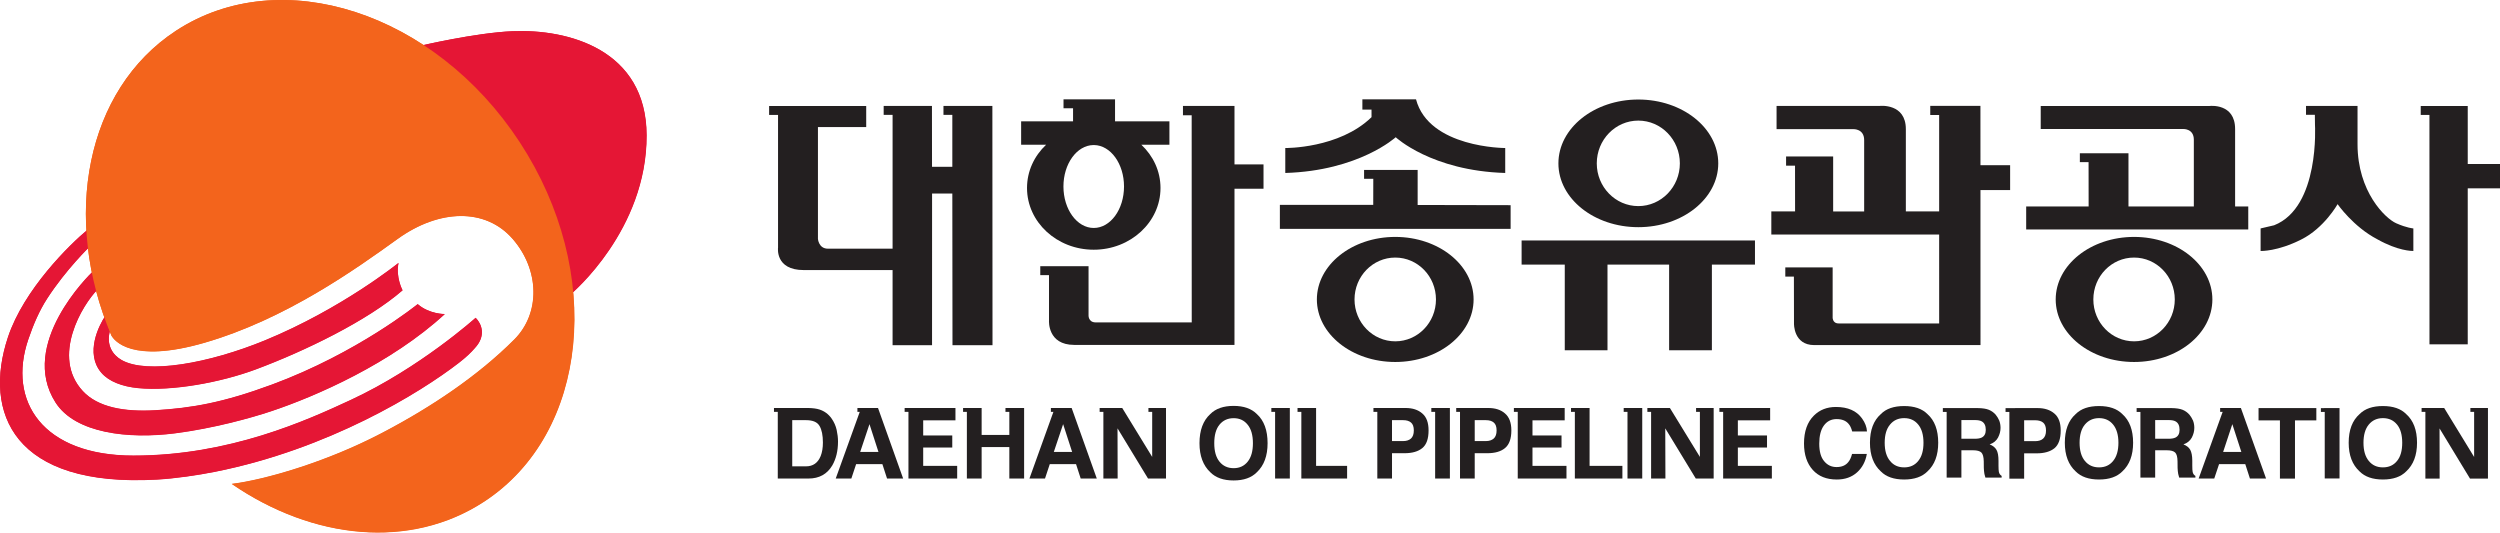 
<svg xmlns="http://www.w3.org/2000/svg" version="1.1" id="svg2" xml:space="preserve" width="1408.264" height="300" viewBox="0 0 1408.264 300"><defs id="defs6"><clipPath clipPathUnits="userSpaceOnUse" id="clipPath20"><path d="M 0,2 V 5953 H 8419 V 2 Z" id="path18"></path></clipPath><clipPath clipPathUnits="userSpaceOnUse" id="clipPath440"><path d="m 7853.31,5131.76 c 0,-61.23 -49.63,-110.87 -110.86,-110.87 H 681.238 c -61.226,0 -110.863,49.64 -110.863,110.87 0,61.23 49.637,110.86 110.863,110.86 H 7742.45 c 61.23,0 110.86,-49.63 110.86,-110.86" id="path438"></path></clipPath><clipPath clipPathUnits="userSpaceOnUse" id="clipPath450"><path d="M 0,2 H 8419 V 5953 H 0 Z" id="path448"></path></clipPath></defs><g id="g10" transform="matrix(1.333,0,0,-1.333,143.235,502.043)"><g id="g1308"><g id="g1169" transform="matrix(1.003,0,0,1.003,0.293,-1.027)"><path d="m -64.722,219.515 c 3.132,-3.636 8.666,-5.8 15.525,-6.466 14.112,-1.362 34.583,2.314 49.568,7.896 20.404,7.618 46.901,20.396 61.779,33.297 0,0 -2.965,5.534 -1.695,11.536 0,0 -23.857,-19.304 -56.237,-32.622 -23.75,-9.757 -49.703,-14.33 -60.381,-8.316 -3.819,2.152 -6.518,6.288 -4.994,12.171 -1.032,2.441 -1.04,3.942 -1.905,6.399 -2.533,-3.652 -8.753,-15.66 -1.659,-23.893 z m 157.291,10.361 c 4.891,5.22 2.91,10.245 0.381,12.774 0,0 -23.377,-21.035 -52.569,-34.587 -18.463,-8.574 -51.021,-23.46 -91.606,-23.46 -38.116,0 -53.224,22.849 -44.257,49.036 2.175,6.375 4.648,12.072 7.911,17.113 7.991,12.353 18.018,21.995 18.018,21.995 l -0.365,5.724 c 0,0 0.119,1.882 -0.492,1.393 -7.709,-6.351 -26.977,-25.298 -33.666,-45.38 -10.627,-31.927 2.394,-63.343 62.767,-59.961 7.701,0.429 17.188,1.826 24.488,3.279 47.837,9.527 86.422,33.313 102.653,45.865 2.997,2.314 5.184,4.367 6.736,6.208 z M -84.058,207.031 c 8.344,-13.127 30.959,-15.521 50.378,-13.02 16.224,2.092 31.852,6.423 40.486,9.301 18.998,6.328 50.572,20.197 73.14,40.918 0,0 -6.498,-0.091 -11.413,4.18 0,0 -25.278,-20.547 -61.378,-33.888 -20.658,-7.641 -33.853,-9.888 -49.12,-10.813 -13.096,-0.774 -24.266,1.262 -30.57,8.074 -13.405,14.485 -0.278,36.322 6.339,42.947 -0.655,2.457 -1.334,5.22 -1.85,7.689 -2.06,-1.882 -31.57,-30.931 -16.013,-55.388" style="fill:#e51635;fill-opacity:1;fill-rule:nonzero;stroke:none;stroke-width:0.397" id="path44"></path><path d="m 164.95,319.541 c -0.111,36.119 -32.975,44.856 -56.523,43.84 -15.775,-0.691 -38.914,-6.165 -39.077,-6.197 15.327,-10.023 29.887,-24.016 41.085,-41.113 13.195,-20.154 20.654,-42.371 22.583,-63.462 0.576,0.484 32.05,27.069 31.931,66.931" style="fill:#e51635;fill-opacity:1;fill-rule:nonzero;stroke:none;stroke-width:0.397" id="path46"></path><path d="m 111.46,316.687 c -35.853,54.772 -100.665,75.756 -144.755,46.889 -38.06,-24.929 -48.211,-78.852 -27.212,-128.368 1.187,-2.116 8.515,-11.925 39.172,-3.072 34.186,9.888 63.823,31.106 81.384,43.753 17.569,12.643 37.088,13.108 48.5,0 11.413,-13.112 11.698,-31.364 0.675,-42.387 C 93.76,218.034 73.868,204.732 52.889,193.82 29.476,181.649 3.793,174.341 -9.779,172.682 24.486,149.146 65.496,144.931 96.562,165.267 c 44.086,28.871 50.763,96.659 14.898,151.42" style="fill:#f3641c;fill-opacity:1;fill-rule:nonzero;stroke:none;stroke-width:0.397" id="path48"></path><path d="m -64.706,219.444 c 3.132,-3.636 8.674,-5.804 15.525,-6.47 14.116,-1.358 34.599,2.322 49.584,7.903 20.408,7.614 46.913,20.396 61.802,33.313 0,0 -2.973,5.53 -1.699,11.532 0,0 -23.865,-19.316 -56.257,-32.626 -23.75,-9.761 -49.711,-14.338 -60.397,-8.324 -3.823,2.152 -6.522,6.296 -4.998,12.179 -1.028,2.441 -1.04,3.938 -1.905,6.399 -2.529,-3.652 -8.757,-15.664 -1.655,-23.905 z M 92.628,229.808 c 4.895,5.224 2.91,10.253 0.385,12.782 0,0 -23.389,-21.051 -52.585,-34.603 -18.47,-8.57 -51.037,-23.464 -91.638,-23.464 -38.128,0 -53.24,22.857 -44.269,49.056 2.179,6.371 4.652,12.072 7.911,17.109 7.991,12.365 18.026,22.003 18.026,22.003 l -0.361,5.732 c 0,0 0.111,1.882 -0.5,1.385 -7.705,-6.339 -26.981,-25.298 -33.666,-45.384 -10.638,-31.951 2.386,-63.374 62.775,-59.984 7.705,0.429 17.2,1.83 24.496,3.291 47.861,9.527 86.45,33.313 102.689,45.865 3.001,2.318 5.18,4.382 6.736,6.212 z M -84.05,206.967 c 8.348,-13.139 30.963,-15.533 50.39,-13.036 16.232,2.1 31.856,6.427 40.502,9.305 19.002,6.343 50.592,20.205 73.159,40.934 0,0 -6.502,-0.091 -11.409,4.188 0,0 -25.29,-20.566 -61.409,-33.908 -20.658,-7.641 -33.857,-9.892 -49.124,-10.809 -13.1,-0.778 -24.282,1.246 -30.582,8.074 -13.405,14.481 -0.274,36.334 6.339,42.955 -0.659,2.465 -1.33,5.224 -1.854,7.693 -2.052,-1.878 -31.574,-30.939 -16.013,-55.396" style="fill:#e51635;fill-opacity:1;fill-rule:nonzero;stroke:none;stroke-width:0.397" id="path342"></path><path d="m 165.038,319.505 c -0.119,36.123 -32.987,44.864 -56.547,43.852 -15.779,-0.687 -38.922,-6.161 -39.085,-6.197 15.331,-10.023 29.895,-24.024 41.093,-41.129 13.203,-20.158 20.666,-42.383 22.591,-63.486 0.576,0.48 32.066,27.092 31.947,66.959" style="fill:#e51635;fill-opacity:1;fill-rule:nonzero;stroke:none;stroke-width:0.397" id="path344"></path><path d="m 111.528,316.651 c -35.873,54.788 -100.696,75.779 -144.806,46.901 -38.06,-24.933 -48.215,-78.872 -27.208,-128.412 1.183,-2.112 8.511,-11.925 39.176,-3.061 34.194,9.888 63.847,31.098 81.416,43.745 17.573,12.663 37.092,13.131 48.504,0 11.42,-13.108 11.706,-31.36 0.679,-42.383 C 93.819,217.967 73.924,204.657 52.94,193.748 29.516,181.566 3.829,174.266 -9.755,172.595 c 34.285,-23.532 75.307,-27.763 106.381,-7.411 44.098,28.883 50.771,96.695 14.902,151.467" style="fill:#f3641c;fill-opacity:1;fill-rule:nonzero;stroke:none;stroke-width:0.397" id="path346"></path></g><g id="g1256" transform="matrix(1.003,0,0,1.003,0.293,-1.027)"><g id="g1212"><path d="m 310.741,231.09 -0.056,100.804 h -20.606 v -3.763 h 3.731 v -21.892 h -8.554 l -0.028,25.655 h -20.344 v -3.763 h 3.759 l -0.004,-56.38 h -27.244 c -3.918,0 -4.204,4.124 -4.204,4.124 v 47.099 h 20.336 v 8.884 h -40.906 v -3.755 h 3.759 v -55.912 c 0,0 -1.31,-9.452 10.809,-9.452 h 37.449 v -31.657 h 16.629 l 0.013,63.914 h 8.531 l 0.067,-63.914 16.863,0.009" style="fill:#231f20;fill-opacity:1;fill-rule:nonzero;stroke:none;stroke-width:0.397" id="path348"></path><path d="m 385.278,325.408 h -22.912 v 9.269 h -21.706 v -3.767 l 4.017,-0.009 v -5.494 h -21.876 v -9.856 h 10.535 c -4.994,-4.696 -8.054,-11.115 -8.054,-18.232 0,-14.354 12.576,-26.005 28.113,-26.005 15.525,0 28.125,11.651 28.125,26.005 0,7.117 -3.084,13.536 -8.078,18.232 h 11.837 z m -31.884,-44.932 c -7.042,0 -12.77,7.82 -12.77,17.474 0,9.563 5.629,17.343 12.607,17.462 h 0.326 c 6.963,-0.119 12.592,-7.899 12.592,-17.462 0,-9.654 -5.712,-17.474 -12.754,-17.474" style="fill:#231f20;fill-opacity:1;fill-rule:nonzero;stroke:none;stroke-width:0.397" id="path350"></path><path d="m 489.174,334.673 h -22.599 v -4.327 h 3.85 c 0.004,-1.131 0.009,-2.279 0.009,-3.184 C 456.759,313.864 434.093,314.158 434.093,314.158 v -10.511 c 31.07,0.925 46.527,15.057 46.527,15.057 0,0 15.061,-14.132 46.138,-15.057 v 10.511 c 0,0 -32.162,0 -37.584,20.515" style="fill:#231f20;fill-opacity:1;fill-rule:nonzero;stroke:none;stroke-width:0.397" id="path352"></path><path d="m 489.861,290.162 v 14.759 l -22.571,0.019 v -3.747 h 3.882 L 471.148,290.205 H 431.813 v -10.122 l 97.219,0.024 v 9.972 l -39.172,0.083" style="fill:#231f20;fill-opacity:1;fill-rule:nonzero;stroke:none;stroke-width:0.397" id="path354"></path><path d="m 739.484,306.913 h -12.496 l -0.015,25.008 h -21.142 v -3.843 h 3.751 v -40.633 h -14.032 v 34.67 c 0,10.96 -10.904,9.789 -10.904,9.789 h -43.566 v -9.789 h 32.38 c 0,0 4.525,0.199 4.525,-4.601 v -30.07 h -13.064 V 310.593 H 645.088 v -3.878 h 3.771 l 0.019,-19.268 h -10.007 v -9.733 h 70.71 l 0.004,-37.465 h -42.316 c -2.862,0 -2.56,2.842 -2.56,2.842 v 20.757 h -19.947 v -3.858 h 3.62 l 0.04,-19.741 c 0,0 -0.298,-9.122 8.554,-9.122 h 70.023 l -0.013,65.308 h 12.496 v 10.48" style="fill:#231f20;fill-opacity:1;fill-rule:nonzero;stroke:none;stroke-width:0.397" id="path356"></path><path d="m 480.429,232.718 c -9.479,0 -17.168,7.903 -17.168,17.637 0,9.757 7.689,17.653 17.168,17.653 9.467,0 17.149,-7.896 17.149,-17.653 0,-9.733 -7.681,-17.637 -17.149,-17.637 z m 0,43.991 c -18.244,0 -33.027,-11.798 -33.027,-26.354 0,-14.541 14.783,-26.342 33.027,-26.342 18.216,0 33.003,11.802 33.003,26.342 0,14.556 -14.787,26.354 -33.003,26.354" style="fill:#231f20;fill-opacity:1;fill-rule:nonzero;stroke:none;stroke-width:0.397" id="path358"></path><path d="m 791.704,232.718 c -9.495,0 -17.16,7.903 -17.16,17.637 0,9.757 7.665,17.653 17.16,17.653 9.467,0 17.153,-7.896 17.153,-17.653 0,-9.733 -7.685,-17.637 -17.153,-17.637 z m 0,43.991 c -18.248,0 -33.019,-11.798 -33.019,-26.354 0,-14.541 14.771,-26.342 33.019,-26.342 18.22,0 32.991,11.802 32.991,26.342 0,14.556 -14.771,26.354 -32.991,26.354" style="fill:#231f20;fill-opacity:1;fill-rule:nonzero;stroke:none;stroke-width:0.397" id="path360"></path><path d="m 582.836,289.689 c -9.666,0 -17.506,8.074 -17.506,17.998 0,9.956 7.84,18.026 17.506,18.026 9.654,0 17.498,-8.07 17.498,-18.026 0,-9.924 -7.844,-17.998 -17.498,-17.998 z m 0,44.904 c -18.613,0 -33.67,-12.036 -33.67,-26.906 0,-14.838 15.057,-26.878 33.67,-26.878 18.586,0 33.678,12.04 33.678,26.878 0,14.87 -15.092,26.906 -33.678,26.906" style="fill:#231f20;fill-opacity:1;fill-rule:nonzero;stroke:none;stroke-width:0.397" id="path362"></path><path d="M 631.984,275.212 H 533.661 V 265.042 h 18.185 v -36.099 h 18.002 v 36.099 h 25.965 v -36.099 h 18.018 v 36.099 h 18.153 v 10.17" style="fill:#231f20;fill-opacity:1;fill-rule:nonzero;stroke:none;stroke-width:0.397" id="path364"></path><path d="m 834.274,289.55 v 32.622 c 0,10.952 -10.658,9.706 -10.658,9.706 h -71.242 v -9.706 h 60.084 c 0,0 4.426,0.194 4.426,-4.501 v -28.121 h -27.537 v 22.404 h -20.483 v -3.751 h 3.672 l 0.024,-18.653 H 746.248 v -9.706 h 93.567 v 9.706 h -5.541" style="fill:#231f20;fill-opacity:1;fill-rule:nonzero;stroke:none;stroke-width:0.397" id="path366"></path><path d="m 902.126,282.469 c -4.553,2.013 -16.271,13.25 -16.271,33.265 0,11.079 0,16.172 0,16.172 h -21.71 v -3.739 h 3.731 c 0,-1.481 0.01,-3.08 0.048,-4.172 0,0 2.144,-34.734 -17.204,-42.379 l -5.704,-1.334 v -9.503 c 0.21,0 7.102,-0.21 17.085,4.819 9.729,4.831 15.354,14.914 15.354,14.914 0,0 6.566,-9.491 16.672,-14.767 8.801,-4.966 14.564,-4.954 15.247,-4.966 v 9.503 c 0,0 -2.671,0.167 -7.248,2.187" style="fill:#231f20;fill-opacity:1;fill-rule:nonzero;stroke:none;stroke-width:0.397" id="path368"></path><path d="m 932.287,307.418 v 24.445 h -19.808 v -3.759 h 3.668 l 0.015,-96.651 h 16.124 v 65.72 h 13.612 v 10.245 h -13.612" style="fill:#231f20;fill-opacity:1;fill-rule:nonzero;stroke:none;stroke-width:0.397" id="path370"></path><path d="m 412.692,307.251 v 24.627 h -21.71 v -3.93 h 3.672 l 0.024,-87.263 h -40.41 c -3.374,0 -3.065,3.211 -3.065,3.211 v 20.475 l -16.66,-0.015 h -3.68 v -3.751 h 3.68 v -8.034 -11.218 c 0,0 -0.659,-10.146 10.631,-10.146 h 67.511 l 0.009,65.808 h 12.226 v 10.238 h -12.226" style="fill:#231f20;fill-opacity:1;fill-rule:nonzero;stroke:none;stroke-width:0.397" id="path372"></path><path d="m 245.076,195.416 c -0.389,1.719 -1.107,3.323 -2.148,4.803 -1.294,1.83 -3.001,3.092 -5.101,3.771 -1.246,0.405 -2.775,0.591 -4.629,0.639 h -14.533 v -1.624 h 1.604 v -28.097 h 12.929 c 4.525,0 7.868,1.858 10.039,5.526 1.584,2.763 2.41,6.105 2.41,10.067 0,1.584 -0.206,3.207 -0.572,4.914 z m -6.732,-11.035 c -1.187,-2.898 -3.231,-4.339 -6.212,-4.339 h -5.772 v 19.463 h 5.772 c 2.874,0 4.767,-0.79 5.72,-2.429 0.961,-1.612 1.429,-3.978 1.429,-7.006 0,-2.211 -0.314,-4.097 -0.937,-5.688" style="fill:#231f20;fill-opacity:1;fill-rule:nonzero;stroke:none;stroke-width:0.397" id="path374"></path><path d="m 422.136,202.057 c -2.283,2.306 -5.546,3.454 -9.817,3.454 -4.267,0 -7.558,-1.147 -9.837,-3.454 -3.001,-2.723 -4.537,-6.824 -4.537,-12.266 0,-5.303 1.536,-9.392 4.537,-12.214 2.279,-2.326 5.569,-3.477 9.837,-3.477 4.271,0 7.534,1.151 9.817,3.477 3.001,2.822 4.501,6.911 4.501,12.214 0,5.442 -1.5,9.543 -4.501,12.266 z m -3.878,-20.031 c -1.453,-1.822 -3.426,-2.751 -5.907,-2.751 -2.517,0 -4.509,0.929 -5.986,2.751 -1.481,1.818 -2.195,4.406 -2.195,7.764 0,3.374 0.715,5.99 2.195,7.8 1.477,1.818 3.469,2.747 5.986,2.747 2.481,0 4.454,-0.929 5.907,-2.775 1.473,-1.806 2.199,-4.398 2.199,-7.772 0,-3.358 -0.726,-5.946 -2.199,-7.764" style="fill:#231f20;fill-opacity:1;fill-rule:nonzero;stroke:none;stroke-width:0.397" id="path376"></path><path d="m 273.717,204.625 v -1.62 h 1.608 v -28.097 h 20.531 v 5.331 h -14.318 v 7.721 h 12.25 v 5.101 h -12.25 v 6.371 h 13.592 v 5.196 l -21.412,-0.004" style="fill:#231f20;fill-opacity:1;fill-rule:nonzero;stroke:none;stroke-width:0.397" id="path378"></path><path d="m 538.242,180.24 v 7.721 h 12.238 v 5.101 h -12.238 v 6.371 h 13.568 v 5.196 l -21.404,-0.004 v -1.62 h 1.628 v -28.097 h 20.531 v 5.331 h -14.322" style="fill:#231f20;fill-opacity:1;fill-rule:nonzero;stroke:none;stroke-width:0.397" id="path380"></path><path d="m 624.771,180.24 v 7.721 h 12.286 v 5.101 h -12.286 v 6.371 h 13.604 v 5.196 l -21.384,-0.004 v -1.62 h 1.584 v -28.097 h 20.523 v 5.331 h -14.326" style="fill:#231f20;fill-opacity:1;fill-rule:nonzero;stroke:none;stroke-width:0.397" id="path382"></path><path d="m 316.203,204.625 v -1.62 h 1.628 v -9.722 h -11.671 v 11.345 l -7.82,-0.004 v -1.62 h 1.6 v -28.097 h 6.22 v 13.25 h 11.671 v -13.25 h 6.228 v 29.704 l -7.856,0.013" style="fill:#231f20;fill-opacity:1;fill-rule:nonzero;stroke:none;stroke-width:0.397" id="path384"></path><path d="m 376.434,204.625 v -1.62 h 1.584 v -18.987 l -12.619,20.61 -9.523,-0.004 v -1.62 h 1.576 v -28.097 h 6.01 l -0.052,21.146 12.857,-21.146 h 7.57 v 29.72 l -7.403,-0.004" style="fill:#231f20;fill-opacity:1;fill-rule:nonzero;stroke:none;stroke-width:0.397" id="path386"></path><path d="m 607.166,204.625 v -1.62 h 1.612 v -18.987 l -12.635,20.61 h -9.495 v -1.624 h 1.572 v -28.097 h 6.034 l -0.067,21.146 12.857,-21.146 h 7.534 v 29.72 l -7.411,-0.004" style="fill:#231f20;fill-opacity:1;fill-rule:nonzero;stroke:none;stroke-width:0.397" id="path388"></path><path d="m 428.221,204.625 v -1.62 h 1.58 v -28.097 h 6.208 v 29.72 l -7.788,-0.004" style="fill:#231f20;fill-opacity:1;fill-rule:nonzero;stroke:none;stroke-width:0.397" id="path390"></path><path d="m 447.073,180.24 v 24.373 l -7.82,0.013 v -1.62 h 1.608 v -28.097 h 19.28 v 5.331 h -13.068" style="fill:#231f20;fill-opacity:1;fill-rule:nonzero;stroke:none;stroke-width:0.397" id="path392"></path><path d="m 526.667,202.327 c -1.731,1.54 -4.097,2.302 -7.07,2.302 l -13.489,-0.004 v -1.62 h 1.6 v -28.097 h 6.197 v 10.666 h 5.272 c 3.275,0 5.76,0.719 7.51,2.175 1.766,1.461 2.656,3.942 2.656,7.431 0,3.251 -0.889,5.621 -2.676,7.145 z m -4.74,-10.559 c -0.802,-0.695 -1.886,-1.08 -3.334,-1.08 h -4.688 v 8.816 h 4.688 c 1.449,0 2.533,-0.322 3.334,-1 0.802,-0.663 1.195,-1.77 1.195,-3.323 0,-1.548 -0.393,-2.672 -1.195,-3.414" style="fill:#231f20;fill-opacity:1;fill-rule:nonzero;stroke:none;stroke-width:0.397" id="path394"></path><path d="m 495.625,204.625 v -1.62 h 1.604 v -28.097 h 6.216 v 29.72 l -7.82,-0.004" style="fill:#231f20;fill-opacity:1;fill-rule:nonzero;stroke:none;stroke-width:0.397" id="path396"></path><path d="m 562.298,180.24 v 24.389 l -7.82,-0.004 v -1.62 h 1.616 v -28.097 h 20.031 v 5.331 h -13.826" style="fill:#231f20;fill-opacity:1;fill-rule:nonzero;stroke:none;stroke-width:0.397" id="path398"></path><path d="m 576.672,204.625 v -1.62 h 1.6 v -28.097 h 6.216 v 29.72 l -7.816,-0.004" style="fill:#231f20;fill-opacity:1;fill-rule:nonzero;stroke:none;stroke-width:0.397" id="path400"></path><path d="m 262.503,204.629 -8.678,-0.004 v -1.62 h 0.988 l -10.126,-28.097 h 6.582 l 2.017,6.077 h 11.051 l 1.973,-6.077 h 6.78 z m -7.506,-18.506 3.91,11.702 3.779,-11.702 h -7.689" style="fill:#231f20;fill-opacity:1;fill-rule:nonzero;stroke:none;stroke-width:0.397" id="path402"></path><path d="m 344.086,204.629 -8.749,-0.004 v -1.62 h 1.068 l -10.103,-28.097 h 6.558 l 2.013,6.077 h 11.059 l 1.961,-6.077 h 6.784 z m -7.51,-18.506 3.918,11.702 3.791,-11.702 h -7.709" style="fill:#231f20;fill-opacity:1;fill-rule:nonzero;stroke:none;stroke-width:0.397" id="path404"></path><path d="m 836.715,204.613 -8.749,0.013 v -1.62 h 1.064 l -10.115,-28.097 h 6.57 l 2.032,6.077 h 11.035 l 1.961,-6.077 h 6.8 z m -7.483,-18.49 3.87,11.702 3.795,-11.702 h -7.665" style="fill:#231f20;fill-opacity:1;fill-rule:nonzero;stroke:none;stroke-width:0.397" id="path406"></path><path d="m 491.814,202.327 c -1.755,1.54 -4.109,2.302 -7.054,2.302 l -13.524,-0.004 v -1.62 h 1.631 v -28.097 h 6.189 v 10.666 h 5.287 c 3.231,0 5.736,0.719 7.499,2.175 1.766,1.461 2.62,3.942 2.62,7.431 0,3.251 -0.853,5.621 -2.648,7.145 z m -4.756,-10.559 c -0.786,-0.695 -1.874,-1.08 -3.327,-1.08 h -4.676 v 8.816 h 4.676 c 1.453,0 2.541,-0.322 3.327,-1 0.79,-0.663 1.191,-1.77 1.191,-3.323 0,-1.548 -0.401,-2.672 -1.191,-3.414" style="fill:#231f20;fill-opacity:1;fill-rule:nonzero;stroke:none;stroke-width:0.397" id="path408"></path><path d="m 844.15,199.409 h 9.011 v -24.528 h 6.339 v 24.528 h 8.999 v 5.184 h -24.349 v -5.184" style="fill:#231f20;fill-opacity:1;fill-rule:nonzero;stroke:none;stroke-width:0.397" id="path410"></path><path d="m 666.368,199.953 c 2.215,0 3.902,-0.659 5.01,-1.957 0.659,-0.715 1.179,-1.778 1.564,-3.247 h 6.232 c -0.087,1.83 -0.774,3.648 -2.072,5.458 -2.322,3.243 -5.986,4.855 -11.027,4.855 -3.731,0 -6.808,-1.203 -9.249,-3.612 -2.779,-2.735 -4.184,-6.681 -4.184,-11.77 0,-4.704 1.242,-8.431 3.708,-11.155 2.429,-2.695 5.788,-4.029 10.095,-4.029 3.461,0 6.316,1 8.527,2.993 2.203,1.973 3.604,4.593 4.136,7.776 h -6.224 c -0.405,-1.528 -0.917,-2.644 -1.576,-3.41 -1.108,-1.421 -2.779,-2.112 -4.938,-2.112 -2.136,0 -3.862,0.802 -5.232,2.469 -1.397,1.632 -2.072,4.101 -2.072,7.391 0,3.279 0.639,5.831 1.941,7.626 1.318,1.81 3.116,2.723 5.363,2.723" style="fill:#231f20;fill-opacity:1;fill-rule:nonzero;stroke:none;stroke-width:0.397" id="path412"></path><path d="m 786.77,202.049 c -2.263,2.294 -5.546,3.398 -9.825,3.398 -4.319,0 -7.582,-1.104 -9.856,-3.398 -3.033,-2.687 -4.557,-6.713 -4.557,-12.072 0,-5.244 1.524,-9.273 4.557,-12.06 2.275,-2.286 5.538,-3.422 9.856,-3.422 4.279,0 7.562,1.135 9.825,3.422 3.021,2.787 4.529,6.816 4.529,12.06 0,5.359 -1.508,9.384 -4.529,12.072 z m -3.882,-19.721 c -1.461,-1.826 -3.454,-2.719 -5.942,-2.719 -2.485,0 -4.474,0.893 -5.97,2.719 -1.485,1.794 -2.227,4.327 -2.227,7.649 0,3.307 0.742,5.883 2.227,7.665 1.497,1.798 3.485,2.715 5.97,2.715 2.489,0 4.482,-0.917 5.942,-2.727 1.469,-1.794 2.223,-4.367 2.223,-7.653 0,-3.323 -0.754,-5.855 -2.223,-7.649" style="fill:#231f20;fill-opacity:1;fill-rule:nonzero;stroke:none;stroke-width:0.397" id="path414"></path><path d="m 704.663,202.049 c -2.259,2.294 -5.577,3.398 -9.837,3.398 -4.275,0 -7.594,-1.104 -9.817,-3.398 -3.061,-2.687 -4.581,-6.713 -4.581,-12.072 0,-5.244 1.52,-9.273 4.581,-12.06 2.223,-2.286 5.542,-3.422 9.817,-3.422 4.259,0 7.578,1.135 9.837,3.422 3.025,2.787 4.525,6.816 4.525,12.06 0,5.359 -1.5,9.384 -4.525,12.072 z m -3.886,-19.721 c -1.465,-1.826 -3.43,-2.719 -5.935,-2.719 -2.509,0 -4.486,0.893 -5.954,2.719 -1.508,1.794 -2.251,4.327 -2.251,7.649 0,3.307 0.742,5.883 2.251,7.665 1.469,1.798 3.446,2.715 5.954,2.715 2.505,0 4.47,-0.917 5.935,-2.727 1.473,-1.794 2.203,-4.367 2.203,-7.653 0,-3.323 -0.73,-5.855 -2.203,-7.649" style="fill:#231f20;fill-opacity:1;fill-rule:nonzero;stroke:none;stroke-width:0.397" id="path416"></path><path d="m 906.361,202.049 c -2.255,2.294 -5.538,3.398 -9.821,3.398 -4.291,0 -7.574,-1.104 -9.837,-3.398 -3.045,-2.687 -4.581,-6.713 -4.581,-12.072 0,-5.244 1.536,-9.273 4.581,-12.06 2.263,-2.286 5.546,-3.422 9.837,-3.422 4.283,0 7.566,1.135 9.821,3.422 3.029,2.787 4.561,6.816 4.561,12.06 0,5.359 -1.532,9.384 -4.561,12.072 z m -3.854,-19.721 c -1.473,-1.826 -3.446,-2.719 -5.966,-2.719 -2.485,0 -4.47,0.893 -5.951,2.719 -1.477,1.794 -2.231,4.327 -2.231,7.649 0,3.307 0.754,5.883 2.231,7.665 1.481,1.798 3.465,2.715 5.951,2.715 2.521,0 4.494,-0.917 5.966,-2.727 1.473,-1.794 2.175,-4.367 2.175,-7.653 0,-3.323 -0.703,-5.855 -2.175,-7.649" style="fill:#231f20;fill-opacity:1;fill-rule:nonzero;stroke:none;stroke-width:0.397" id="path418"></path><path d="m 933.402,204.613 v -1.62 h 1.576 v -18.998 l -12.607,20.618 h -9.527 v -1.62 h 1.596 v -28.113 h 6.006 l -0.04,21.142 12.834,-21.142 h 7.562 v 29.732 h -7.399" style="fill:#231f20;fill-opacity:1;fill-rule:nonzero;stroke:none;stroke-width:0.397" id="path420"></path><path d="m 870.417,204.581 v -1.612 h 1.616 v -28.041 h 6.236 v 29.665 l -7.852,-0.013" style="fill:#231f20;fill-opacity:1;fill-rule:nonzero;stroke:none;stroke-width:0.397" id="path422"></path><path d="m 734.74,177.699 c -0.095,0.476 -0.155,1.385 -0.155,2.711 v 1.985 c 0,2.06 -0.274,3.608 -0.85,4.605 -0.584,1.008 -1.532,1.77 -2.874,2.294 1.639,0.556 2.803,1.536 3.521,2.858 0.699,1.35 1.064,2.691 1.064,4.093 0,1.155 -0.206,2.187 -0.548,3.088 -0.393,0.885 -0.877,1.719 -1.504,2.481 -0.774,0.889 -1.735,1.572 -2.846,2.044 -1.104,0.453 -2.664,0.711 -4.744,0.734 h -14.668 v -1.624 h 1.604 v -27.672 h 6.212 v 11.52 h 4.918 c 1.727,0 2.874,-0.337 3.489,-0.941 0.631,-0.631 0.988,-1.882 1.016,-3.755 l 0.024,-2.735 c 0.028,-0.873 0.111,-1.707 0.254,-2.537 0.115,-0.393 0.238,-0.909 0.417,-1.552 h 6.84 v 0.73 c -0.591,0.345 -1.012,0.909 -1.171,1.671 z m -7.292,14.445 c -0.667,-0.314 -1.612,-0.48 -2.957,-0.48 h -5.538 v 7.876 h 5.696 c 1.294,0 2.203,-0.179 2.846,-0.528 1.139,-0.615 1.735,-1.806 1.735,-3.585 0,-1.628 -0.595,-2.723 -1.782,-3.283" style="fill:#231f20;fill-opacity:1;fill-rule:nonzero;stroke:none;stroke-width:0.397" id="path424"></path><path d="m 816.387,177.699 c -0.107,0.476 -0.155,1.385 -0.155,2.711 v 1.985 c 0,2.06 -0.318,3.608 -0.853,4.605 -0.576,1.008 -1.528,1.77 -2.878,2.294 1.631,0.556 2.795,1.536 3.529,2.858 0.691,1.35 1.056,2.691 1.056,4.093 0,1.155 -0.191,2.187 -0.548,3.088 -0.389,0.885 -0.909,1.719 -1.512,2.481 -0.79,0.889 -1.719,1.572 -2.834,2.044 -1.107,0.453 -2.707,0.711 -4.732,0.734 h -14.68 v -1.624 h 1.6 v -27.672 h 6.216 v 11.52 h 4.91 c 1.735,0 2.854,-0.337 3.497,-0.941 0.655,-0.631 0.992,-1.882 1.012,-3.755 l 0.028,-2.735 c 0.028,-0.873 0.111,-1.707 0.258,-2.537 0.075,-0.393 0.23,-0.909 0.413,-1.552 h 6.832 v 0.73 c -0.619,0.345 -1.008,0.909 -1.159,1.671 z m -7.3,14.445 c -0.671,-0.314 -1.608,-0.48 -2.949,-0.48 h -5.542 v 7.876 h 5.688 c 1.306,0 2.199,-0.179 2.85,-0.528 1.167,-0.615 1.739,-1.806 1.739,-3.585 0,-1.628 -0.595,-2.723 -1.786,-3.283" style="fill:#231f20;fill-opacity:1;fill-rule:nonzero;stroke:none;stroke-width:0.397" id="path426"></path><path d="m 758.149,202.275 c -1.766,1.54 -4.112,2.318 -7.094,2.318 l -13.497,-0.013 v -1.612 h 1.608 V 174.864 h 6.224 v 10.658 h 5.276 c 3.243,0 5.744,0.73 7.518,2.167 1.739,1.457 2.612,3.946 2.612,7.467 0,3.227 -0.873,5.625 -2.648,7.117 z m -4.76,-10.551 c -0.782,-0.707 -1.889,-1.068 -3.315,-1.068 h -4.684 v 8.801 h 4.684 c 1.425,0 2.533,-0.337 3.315,-0.98 0.806,-0.679 1.215,-1.794 1.215,-3.346 0,-1.548 -0.409,-2.675 -1.215,-3.406" style="fill:#231f20;fill-opacity:1;fill-rule:nonzero;stroke:none;stroke-width:0.397" id="path428"></path></g></g></g></g></svg>
